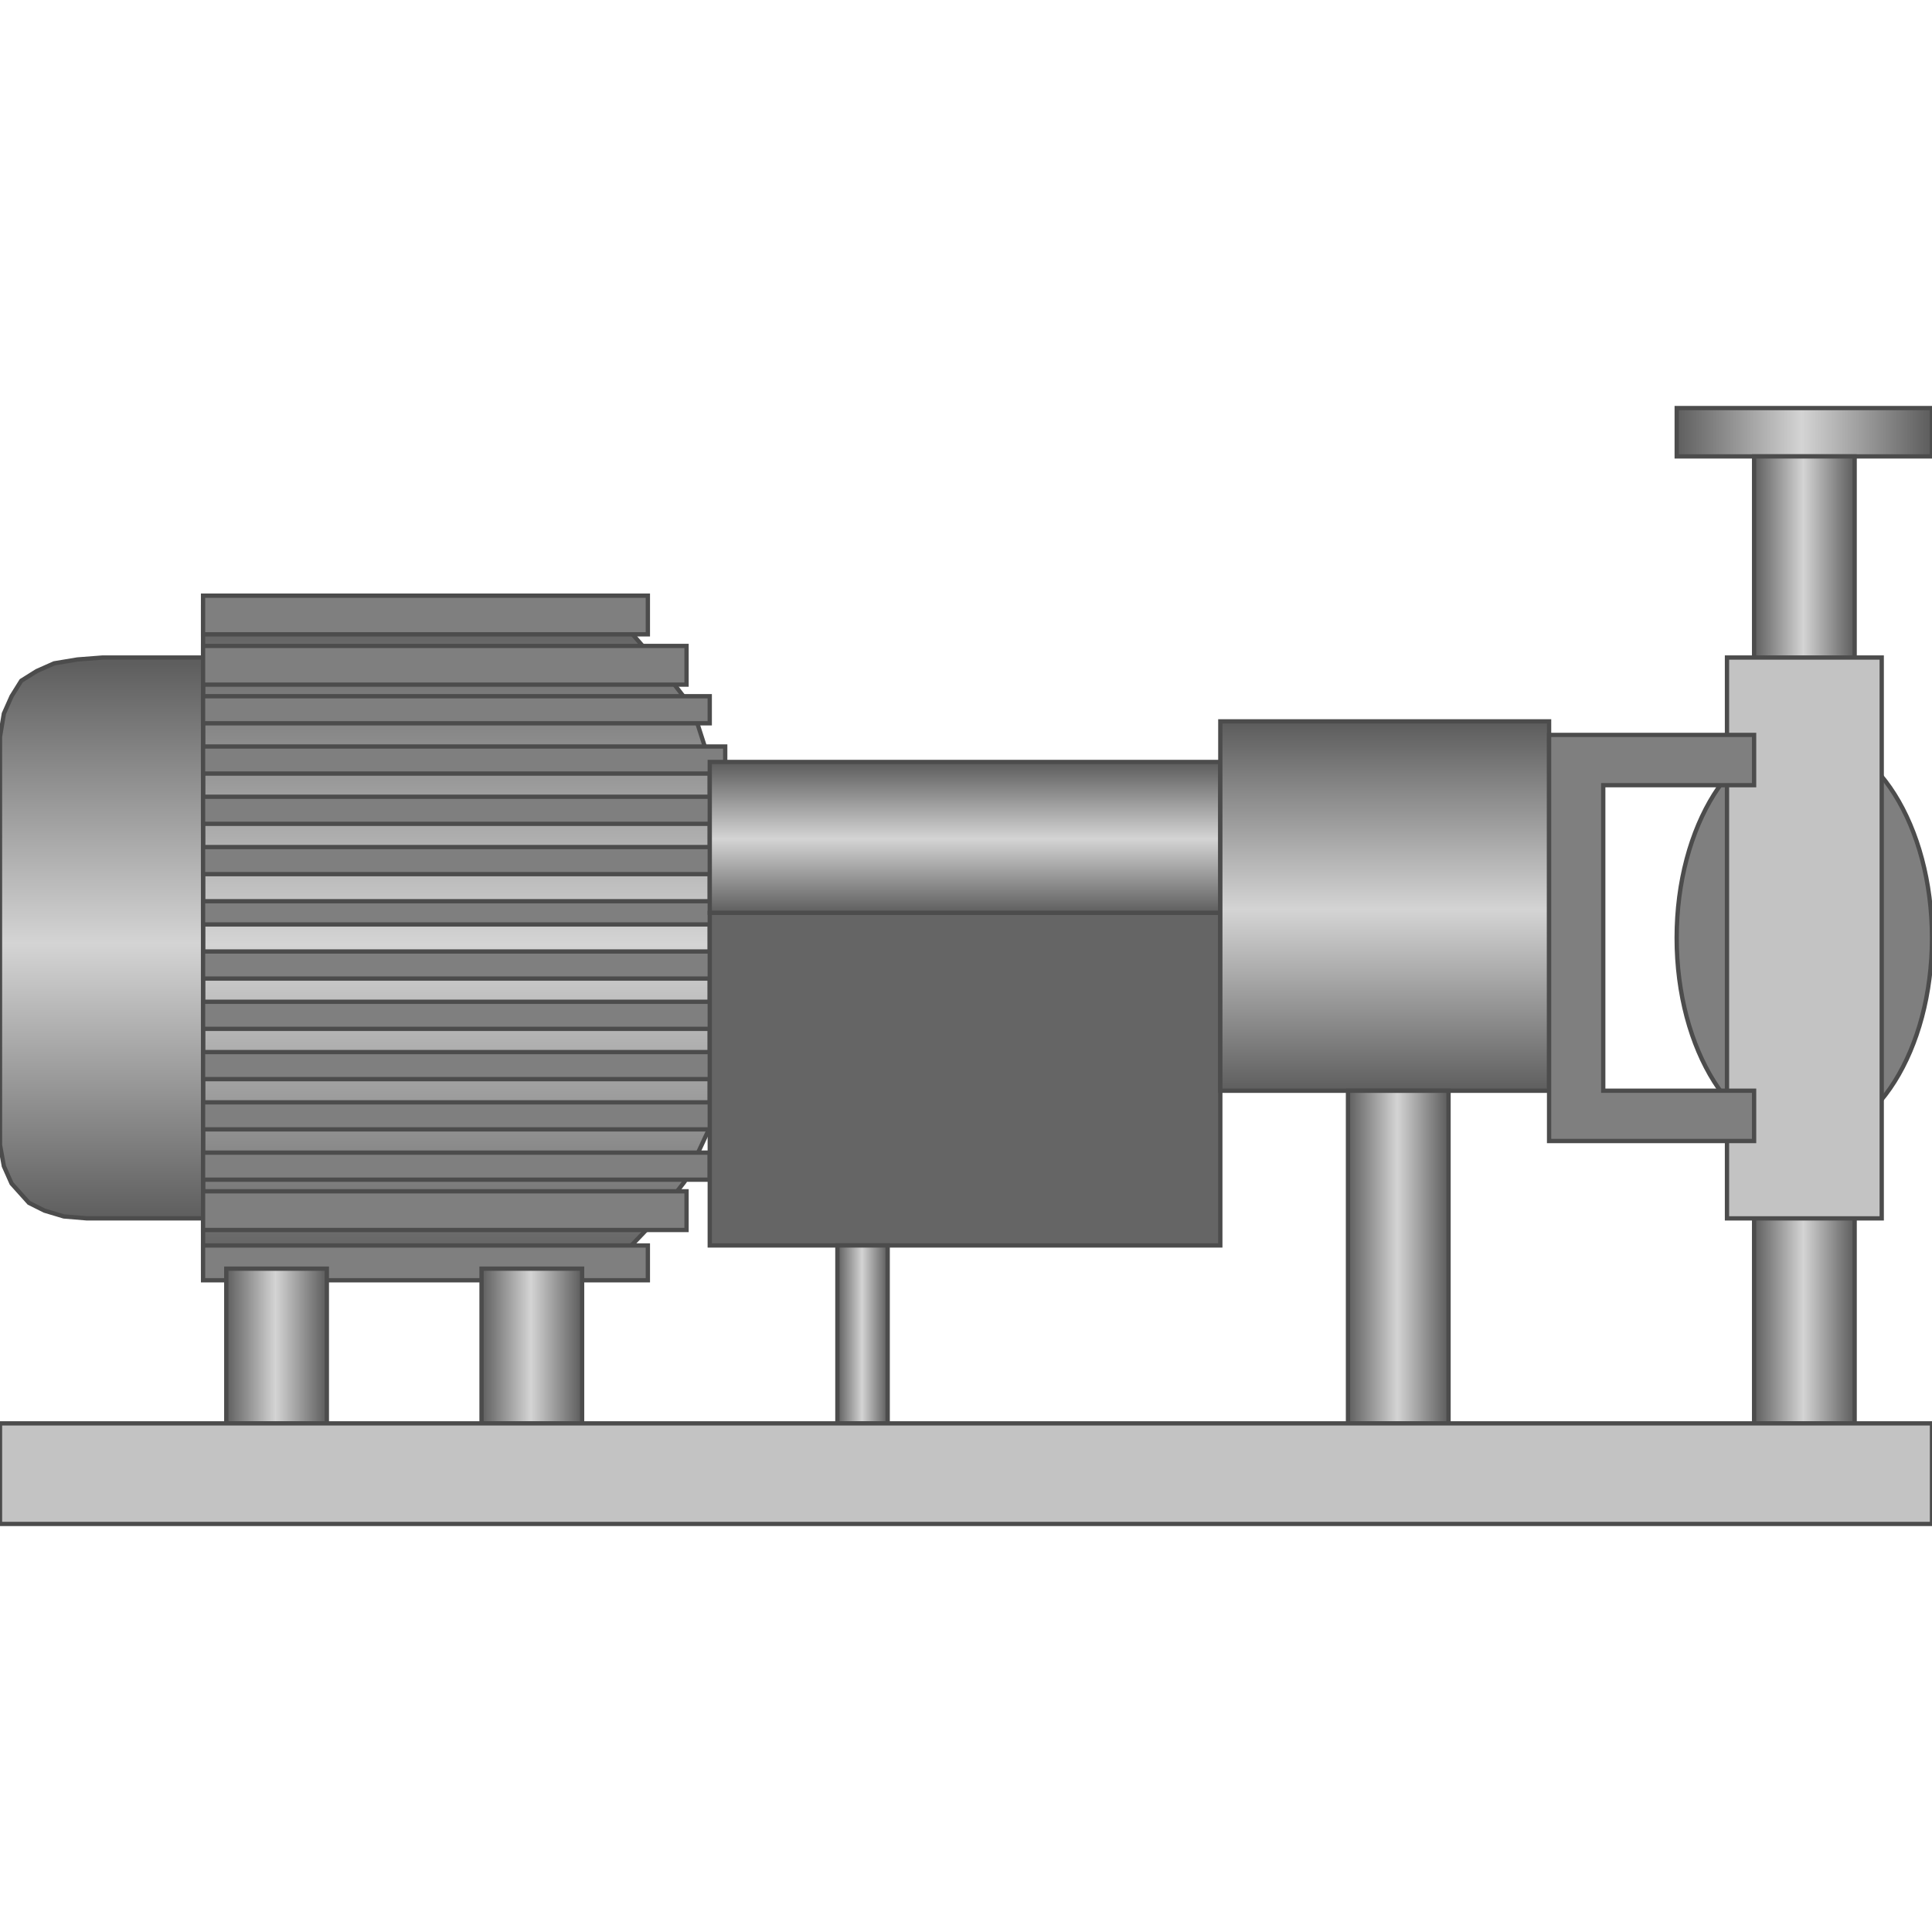 <!DOCTYPE svg PUBLIC "-//W3C//DTD SVG 1.1//EN" "http://www.w3.org/Graphics/SVG/1.1/DTD/svg11.dtd"><svg version="1.1" xmlns="http://www.w3.org/2000/svg" xmlns:xlink="http://www.w3.org/1999/xlink" width="64px" height="64px" viewBox="0 0 112.5 64.98" enable-background="new 0 0 112.5 64.98" xml:space="preserve">
<g id="Group_Volute_Chamber">
	
		<linearGradient id="SVGID_1_" gradientUnits="userSpaceOnUse" x1="26.577" y1="14.866" x2="26.577" y2="53.38" gradientTransform="matrix(1 0 0 -1 0 64.98)">
		<stop offset="0" style="stop-color:#5E5E5E" />
		<stop offset="0.49" style="stop-color:#D4D4D4" />
		<stop offset="0.99" style="stop-color:#5E5E5E" />
	</linearGradient>
	<path fill="url(#SVGID_1_)" stroke="#4C4C4C" stroke-width="0.25" d="M41.329,41.33v-0.676v-0.563v-0.676V20.609l-1.013-3.153   l-1.915-2.478l-2.252-2.59l-0.337-0.45L35.473,11.6H11.824v38.514h0.789h0.675h22.185l2.478-2.59l1.914-2.479l1.464-3.152V41.33z" />
	
		<linearGradient id="SVGID_2_" gradientUnits="userSpaceOnUse" x1="5.913" y1="17.794" x2="5.913" y2="50.452" gradientTransform="matrix(1 0 0 -1 0 64.98)">
		<stop offset="0" style="stop-color:#5E5E5E" />
		<stop offset="0.49" style="stop-color:#D4D4D4" />
		<stop offset="0.99" style="stop-color:#5E5E5E" />
	</linearGradient>
	<path fill="url(#SVGID_2_)" stroke="#4C4C4C" stroke-width="0.25" d="M11.824,14.528h-0.338h-0.338h-0.45h-4.73l-1.464,0.113   l-1.351,0.225l-1.014,0.45l-0.9,0.563l-0.563,0.901l-0.451,1.013L0,19.145v0.676v0.788v0.563V41.33v1.577l0.225,1.238l0.451,1.014   l1.013,1.126l0.901,0.45l1.126,0.338l1.351,0.113h0.676h0.789h4.617h0.676v-1.015L11.824,14.528" />
</g>
<g id="Group_Heat_Sink">
	<path fill="#7F7F7F" stroke="#4C4C4C" stroke-width="0.25" d="M11.824,50.79h25.901v-2.026H11.824V50.79z" />
	<path fill="#7F7F7F" stroke="#4C4C4C" stroke-width="0.25" d="M11.824,47.862h28.153v-2.253H11.824V47.862z" />
	<path fill="#7F7F7F" stroke="#4C4C4C" stroke-width="0.25" d="M11.824,31.645h31.081v1.577H11.824V31.645z" />
	<path fill="#7F7F7F" stroke="#4C4C4C" stroke-width="0.25" d="M11.824,28.718h31.081v1.353H11.824V28.718z" />
	<path fill="#7F7F7F" stroke="#4C4C4C" stroke-width="0.25" d="M11.824,25.564h31.081v1.577H11.824V25.564z" />
	<path fill="#7F7F7F" stroke="#4C4C4C" stroke-width="0.25" d="M11.824,22.635h30.405v1.576H11.824V22.635z" />
	<path fill="#7F7F7F" stroke="#4C4C4C" stroke-width="0.25" d="M11.824,19.709h30.405v1.576H11.824V19.709z" />
	<path fill="#7F7F7F" stroke="#4C4C4C" stroke-width="0.25" d="M11.824,16.781h29.504v1.576H11.824V16.781z" />
	<path fill="#7F7F7F" stroke="#4C4C4C" stroke-width="0.25" d="M11.824,34.573h31.081v1.577H11.824V34.573z" />
	<path fill="#7F7F7F" stroke="#4C4C4C" stroke-width="0.25" d="M11.824,37.502h30.405v1.576H11.824V37.502z" />
	<path fill="#7F7F7F" stroke="#4C4C4C" stroke-width="0.25" d="M11.824,40.429h30.405v1.575H11.824V40.429z" />
	<path fill="#7F7F7F" stroke="#4C4C4C" stroke-width="0.25" d="M11.824,43.357h29.504v1.576H11.824V43.357z" />
	<path fill="#7F7F7F" stroke="#4C4C4C" stroke-width="0.25" d="M11.824,13.852h28.153v2.253H11.824V13.852z" />
	<path fill="#7F7F7F" stroke="#4C4C4C" stroke-width="0.25" d="M11.824,10.925h25.901v2.252H11.824V10.925z" />
</g>
<g id="Group_MakeUp_Tank">
	<path fill="#656565" stroke="#4C4C4C" stroke-width="0.25" d="M71.059,29.393H41.329v19.369h29.729V29.393z" />
	
		<linearGradient id="SVGID_3_" gradientUnits="userSpaceOnUse" x1="56.194" y1="35.587" x2="56.194" y2="44.371" gradientTransform="matrix(1 0 0 -1 0 64.98)">
		<stop offset="0" style="stop-color:#5E5E5E" />
		<stop offset="0.49" style="stop-color:#D4D4D4" />
		<stop offset="0.99" style="stop-color:#5E5E5E" />
	</linearGradient>
	<path fill="url(#SVGID_3_)" stroke="#4C4C4C" stroke-width="0.25" d="M71.059,20.609H41.329v8.784h29.729V20.609z" />
</g>
<g id="Group_Drivershaft_Flange">
	
		<linearGradient id="SVGID_4_" gradientUnits="userSpaceOnUse" x1="80.631" y1="25.226" x2="80.631" y2="46.736" gradientTransform="matrix(1 0 0 -1 0 64.98)">
		<stop offset="0" style="stop-color:#5E5E5E" />
		<stop offset="0.49" style="stop-color:#D4D4D4" />
		<stop offset="0.99" style="stop-color:#5E5E5E" />
	</linearGradient>
	<path fill="url(#SVGID_4_)" stroke="#4C4C4C" stroke-width="0.25" d="M90.203,18.245H71.059v21.509h19.146L90.203,18.245   L90.203,18.245z" />
	
		<linearGradient id="SVGID_5_" gradientUnits="userSpaceOnUse" x1="78.492" y1="15.542" x2="84.348" y2="15.542" gradientTransform="matrix(1 0 0 -1 0 64.98)">
		<stop offset="0" style="stop-color:#5E5E5E" />
		<stop offset="0.49" style="stop-color:#D4D4D4" />
		<stop offset="0.99" style="stop-color:#5E5E5E" />
	</linearGradient>
	<path fill="url(#SVGID_5_)" stroke="#4C4C4C" stroke-width="0.25" d="M84.348,39.754h-5.855v19.369h5.855V39.754z" />
</g>
<g id="Group_Upstream_Pipe_Flange">
	<ellipse fill="#7F7F7F" stroke="#4C4C4C" stroke-width="0.25" cx="105.066" cy="30.857" rx="7.434" ry="11.824" />
	
		<linearGradient id="SVGID_6_" gradientUnits="userSpaceOnUse" x1="97.635" y1="63.571" x2="112.5" y2="63.571" gradientTransform="matrix(1 0 0 -1 0 64.98)">
		<stop offset="0" style="stop-color:#5E5E5E" />
		<stop offset="0.49" style="stop-color:#D4D4D4" />
		<stop offset="0.99" style="stop-color:#5E5E5E" />
	</linearGradient>
	<path fill="url(#SVGID_6_)" stroke="#4C4C4C" stroke-width="0.25" d="M112.5,0.002H97.635v2.814H112.5V0.002z" />
	
		<linearGradient id="SVGID_7_" gradientUnits="userSpaceOnUse" x1="102.141" y1="34.011" x2="107.996" y2="34.011" gradientTransform="matrix(1 0 0 -1 0 64.98)">
		<stop offset="0" style="stop-color:#5E5E5E" />
		<stop offset="0.49" style="stop-color:#D4D4D4" />
		<stop offset="0.99" style="stop-color:#5E5E5E" />
	</linearGradient>
	<path fill="url(#SVGID_7_)" stroke="#4C4C4C" stroke-width="0.25" d="M107.996,2.816h-5.855v56.307h5.855V2.816z" />
	<path fill="#C3C3C3" stroke="#4C4C4C" stroke-width="0.25" d="M109.572,14.528h-9.01v32.658h9.01V14.528z" />
	<path fill="#7F7F7F" stroke="#4C4C4C" stroke-width="0.25" d="M102.141,42.681v-2.929h-8.785V21.961h8.785v-2.928H90.203v23.648   H102.141z" />
</g>
<g id="Group_Support">
	
		<linearGradient id="SVGID_8_" gradientUnits="userSpaceOnUse" x1="13.176" y1="10.362" x2="19.032" y2="10.362" gradientTransform="matrix(1 0 0 -1 0 64.98)">
		<stop offset="0" style="stop-color:#5E5E5E" />
		<stop offset="0.49" style="stop-color:#D4D4D4" />
		<stop offset="0.99" style="stop-color:#5E5E5E" />
	</linearGradient>
	<path fill="url(#SVGID_8_)" stroke="#4C4C4C" stroke-width="0.25" d="M19.032,50.114h-5.856v9.009h5.856V50.114z" />
	
		<linearGradient id="SVGID_9_" gradientUnits="userSpaceOnUse" x1="28.04" y1="10.362" x2="33.896" y2="10.362" gradientTransform="matrix(1 0 0 -1 0 64.98)">
		<stop offset="0" style="stop-color:#5E5E5E" />
		<stop offset="0.49" style="stop-color:#D4D4D4" />
		<stop offset="0.99" style="stop-color:#5E5E5E" />
	</linearGradient>
	<path fill="url(#SVGID_9_)" stroke="#4C4C4C" stroke-width="0.25" d="M33.896,50.114H28.04v9.009h5.856V50.114z" />
	
		<linearGradient id="SVGID_10_" gradientUnits="userSpaceOnUse" x1="48.761" y1="11.038" x2="51.689" y2="11.038" gradientTransform="matrix(1 0 0 -1 0 64.98)">
		<stop offset="0" style="stop-color:#5E5E5E" />
		<stop offset="0.49" style="stop-color:#D4D4D4" />
		<stop offset="0.99" style="stop-color:#5E5E5E" />
	</linearGradient>
	<path fill="url(#SVGID_10_)" stroke="#4C4C4C" stroke-width="0.25" d="M51.689,48.762h-2.928v10.359h2.928V48.762z" />
	<path fill="#C3C3C3" stroke="#4C4C4C" stroke-width="0.25" d="M112.5,64.978v-5.855H0v5.855H112.5z" />
</g>
</svg>